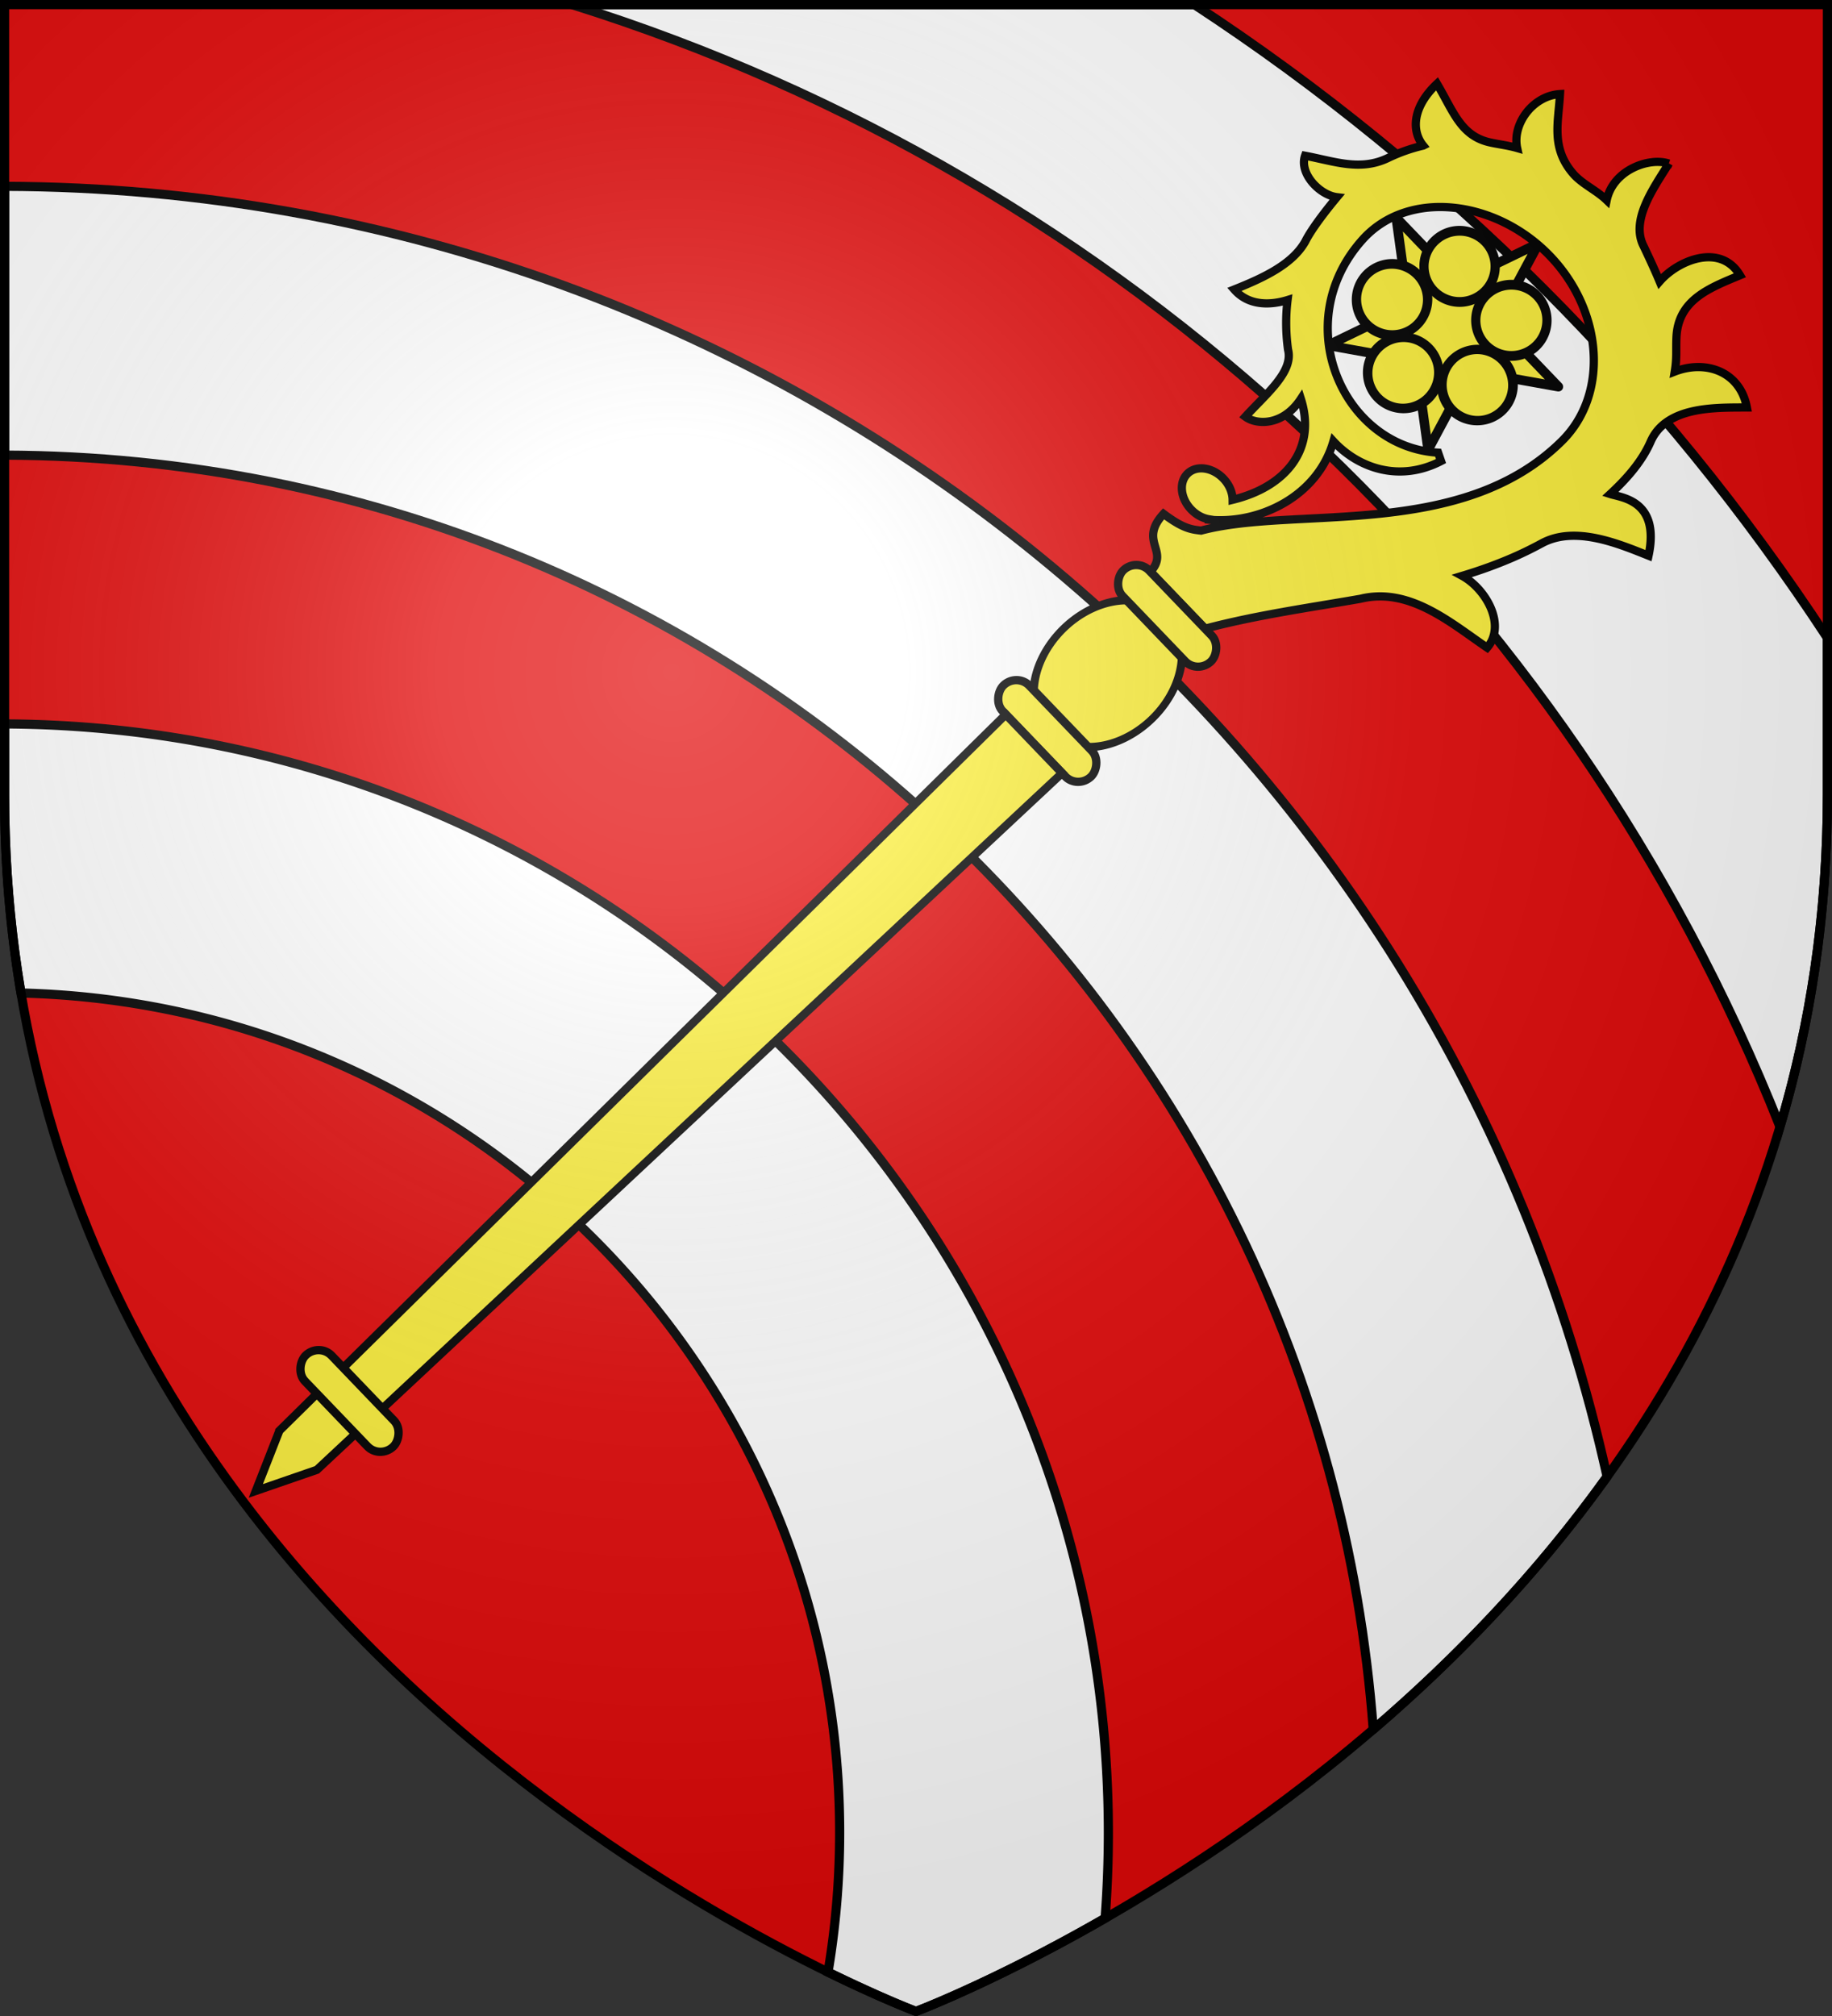 <svg xmlns="http://www.w3.org/2000/svg" xmlns:xlink="http://www.w3.org/1999/xlink" width="600" height="660" version="1.0"><rect width="100%" height="100%" fill="#333333" stroke="none"/><defs><g id="b"><path id="a" d="M0 0v1h.5L0 0z" transform="rotate(18 3.157 -.5)"/><use xlink:href="#a" width="810" height="540" transform="scale(-1 1)"/></g><g id="c"><use xlink:href="#b" width="810" height="540" transform="rotate(72)"/><use xlink:href="#b" width="810" height="540" transform="rotate(144)"/></g><g id="f"><path id="e" d="M0 0v1h.5L0 0z" transform="rotate(18 3.157 -.5)"/><use xlink:href="#e" width="810" height="540" transform="scale(-1 1)"/></g><g id="g"><use xlink:href="#f" width="810" height="540" transform="rotate(72)"/><use xlink:href="#f" width="810" height="540" transform="rotate(144)"/></g><path id="h" d="M-298.5-298.5h597V-40C298.5 246.31 0 358.5 0 358.5S-298.5 246.31-298.5-40v-258.5z"/><path id="d" d="M2.922 27.672c0-5.951 2.317-9.843 5.579-11.012 1.448-.519 3.307-.273 5.018 1.447 2.119 2.129 2.736 7.993-3.483 9.121.658-.956.619-3.081-.714-3.787-.99-.524-2.113-.253-2.676.123-.824.552-1.729 2.106-1.679 4.108H2.922z"/><radialGradient id="i" cx="-80" cy="-80" r="405" gradientUnits="userSpaceOnUse"><stop offset="0" style="stop-color:#fff;stop-opacity:.31"/><stop offset=".19" style="stop-color:#fff;stop-opacity:.25"/><stop offset=".6" style="stop-color:#6b6b6b;stop-opacity:.125"/><stop offset="1" style="stop-color:#000;stop-opacity:.125"/></radialGradient></defs><g transform="translate(300 300)"><use xlink:href="#h" width="600" height="660" style="fill:#e20909"/><path d="M-112.719-298.5C67.98-241.955 213.602-105.802 282.97 68.844 292.789 35.774 298.5-.446 298.5-40v-51.156C244.416-173.7 173.701-244.416 91.156-298.5h-203.875z" style="fill:#fff;stroke:#000;display:inline;stroke-opacity:1;stroke-width:3"/><path d="M-298.5-239v88c236.896.776 430.978 184.501 448.25 417.188 26.686-22.885 53.363-50.353 76.594-82.75C173.134-57.652-41.651-238.298-298.5-239z" style="opacity:1;fill:#fff;fill-opacity:1;fill-rule:nonzero;stroke:#000;stroke-width:3;stroke-linecap:butt;stroke-linejoin:round;stroke-miterlimit:4;stroke-dasharray:none;stroke-dashoffset:0;stroke-opacity:1;display:inline"/><path d="M-298.5-63v23c0 22.794 1.893 44.476 5.375 65.094C-144.498 28.748-25 150.5-25 300a276.45 276.45 0 0 1-3.812 45.657C-11.041 354.36 0 358.5 0 358.5s25.675-9.658 61.938-30.5A367.274 367.274 0 0 0 63 300C63 100.125-98.814-62.19-298.5-63z" style="fill:#fff;stroke:#000;display:inline;stroke-opacity:1;stroke-width:3"/></g><g style="fill:#fcef3c;stroke:#000;stroke-width:6.4;stroke-opacity:1"><g style="fill:#fcef3c;stroke:#000;stroke-width:6.4;stroke-opacity:1;display:inline"><path d="m300 198.44-18.63 57.344h-60.29l48.776 35.432-18.631 57.343L300 313.127l48.775 35.432-18.63-57.343 48.774-35.432h-60.288l-18.63-57.343z" style="opacity:1;fill:#fcef3c;fill-opacity:1;stroke:#000;stroke-width:6.4;stroke-linecap:butt;stroke-linejoin:round;stroke-miterlimit:4;stroke-dasharray:none;stroke-opacity:1" transform="rotate(-97.825 297.586 -21.288) scale(.486)"/></g></g><path d="M1005.783 63.73a6.763 7.2 0 1 1-13.526 0 6.763 7.2 0 1 1 13.526 0z" style="fill:#fcef3c;fill-opacity:1;stroke:#000;stroke-width:1.861;stroke-linecap:butt;stroke-linejoin:miter;stroke-miterlimit:4;stroke-dasharray:none;stroke-opacity:1" transform="matrix(-.235 -1.707 1.604 -.22 627.537 1824.218)"/><path d="M1005.783 63.73a6.763 7.2 0 1 1-13.526 0 6.763 7.2 0 1 1 13.526 0z" style="fill:#fcef3c;fill-opacity:1;stroke:#000;stroke-width:1.861;stroke-linecap:butt;stroke-linejoin:miter;stroke-miterlimit:4;stroke-dasharray:none;stroke-opacity:1" transform="matrix(-.235 -1.707 1.604 -.22 610.577 1806.554)"/><path d="M1005.783 63.73a6.763 7.2 0 1 1-13.526 0 6.763 7.2 0 1 1 13.526 0z" style="fill:#fcef3c;fill-opacity:1;stroke:#000;stroke-width:1.861;stroke-linecap:butt;stroke-linejoin:miter;stroke-miterlimit:4;stroke-dasharray:none;stroke-opacity:1" transform="matrix(-.814 1.519 -1.427 -.764 1360.057 -1370.782)"/><path d="M1005.783 63.73a6.763 7.2 0 1 1-13.526 0 6.763 7.2 0 1 1 13.526 0z" style="fill:#fcef3c;fill-opacity:1;stroke:#000;stroke-width:1.861;stroke-linecap:butt;stroke-linejoin:miter;stroke-miterlimit:4;stroke-dasharray:none;stroke-opacity:1" transform="matrix(1.193 1.243 -1.168 1.121 -657.816 -1191.157)"/><path d="M1005.783 63.73a6.763 7.2 0 1 1-13.526 0 6.763 7.2 0 1 1 13.526 0z" style="fill:#fcef3c;fill-opacity:1;stroke:#000;stroke-width:1.861;stroke-linecap:butt;stroke-linejoin:miter;stroke-miterlimit:4;stroke-dasharray:none;stroke-opacity:1" transform="matrix(1.551 -.751 .705 1.457 -1110.543 783.462)"/><path d="M261.739-260.655c-5.626-1.918-16.184 1.807-18.007 10.603-3.1-2.978-7.207-4.696-9.822-7.78-6.393-7.543-4.156-14.768-3.717-22.963-7.919.475-13.898 8.72-12.416 15.634-2.595-.749-5.303-1.059-7.85-1.621-8.51-1.881-10.61-8.958-15.382-17.001-7.138 6.7-7.448 13.67-4 17.914a48.927 48.927 0 0 0-10.107 3.554c-8.144 3.946-15.548.996-24.135-.614-1.771 5.107 4.174 11.382 9.243 12.006-2.874 3.444-7.314 9.097-9.17 12.82-3.67 6.533-11.801 10.426-20.598 13.926 4.478 5.13 11.178 4.382 15.458 3.054-.596 4.808-.517 9.646.132 14.358 1.682 6.457-6.474 12.956-12.37 19.446 3.34 2.481 10.968 2.635 16.092-5.18 4.506 14.149-3.84 25.37-19.783 29.255-.02-2.07-.929-4.344-2.68-6.169-3.14-3.27-7.78-3.917-10.359-1.442-2.578 2.474-2.123 7.138 1.017 10.409 1.532 1.596 3.4 2.566 5.233 2.855l-.014.115c14.647 1.356 31.458-6.78 36.018-22.728 7.08 7.685 19.02 12.022 31.189 5.744l-.847-2.44c-27.636-1.642-43.505-37.574-21.939-61.686 13.182-14.739 38.69-11.633 54.388 4.722 15.327 15.968 17.116 39.993 3.468 53.544-29.169 28.962-77.213 18.704-104.61 25.998-3.126-.333-5.486-.799-10.886-4.85-7.384 8.019 1.879 10.657-3.797 16.757l15.844 16.508c14.91-3.951 30.066-6.047 45.032-8.662 14.211-3.482 26.169 6.994 36.715 14.163 5.64-6.538-.336-17.027-7.246-20.801 4.976-1.498 9.896-3.244 14.74-5.35 2.96-1.286 5.76-2.682 8.435-4.131 9.631-5.13 22.08.142 30.846 3.633 3.427-16.045-7.886-16.814-11.104-17.858 5.019-4.64 9.262-9.585 11.719-15.19 4.519-10.311 18.681-9.843 27.892-9.898-1.97-10.427-11.881-13.873-20.91-10.386.681-4.081.317-6.205.5-10.02.517-10.79 9.52-14.194 18.41-17.89-5.665-9.451-17.974-4.363-23.294 1.79-1.424-3.41-3.502-7.87-4.75-10.455-3.574-7.395 2.828-16.353 7.422-23.693z" style="fill:#fcef3c;fill-opacity:1;stroke:#000;stroke-width:2.381;stroke-linecap:round;stroke-linejoin:miter;stroke-miterlimit:4;stroke-dasharray:none;stroke-opacity:1" transform="translate(250.797 348.096) scale(1.13)"/><g transform="matrix(1.088 -.012 -.012 1.087 252.88 345.76)"><path d="M992.76-26.675a14.046 14.901 0 1 1-28.092 0 14.046 14.901 0 1 1 28.092 0z" style="fill:#fcef3c;fill-opacity:1;stroke:#000;stroke-width:1.657;stroke-linecap:butt;stroke-linejoin:miter;stroke-miterlimit:4;stroke-dasharray:none;stroke-opacity:1" transform="matrix(.949 .989 -1.198 1.15 -860.958 -1051.371)"/><rect width="38.5" height="11" x="-32.641" y="-181.17" ry="5.5" style="fill:#fcef3c;fill-opacity:1;stroke:#000;stroke-width:2.5;stroke-linecap:butt;stroke-linejoin:miter;stroke-miterlimit:4;stroke-dasharray:none;stroke-opacity:1" transform="rotate(46.175)"/><rect width="38.5" height="11" x="-32.641" y="-131.67" ry="5.5" style="fill:#fcef3c;fill-opacity:1;stroke:#000;stroke-width:2.5;stroke-linecap:butt;stroke-linejoin:miter;stroke-miterlimit:4;stroke-dasharray:none;stroke-opacity:1" transform="rotate(46.175)"/><path d="M-147.1 111.191 69.216-102.148l17.139 17.856-197.821 184.775-24.209 22.612-18.32 6.149 6.895-18.053z" style="fill:#fcef3c;fill-opacity:1;stroke:#000;stroke-width:2.5;stroke-linecap:butt;stroke-linejoin:miter;stroke-miterlimit:4;stroke-dasharray:none;stroke-opacity:1"/><rect width="38.5" height="11" x="-32.641" y="156.415" ry="5.5" style="fill:#fcef3c;fill-opacity:1;stroke:#000;stroke-width:2.5;stroke-linecap:butt;stroke-linejoin:miter;stroke-miterlimit:4;stroke-dasharray:none;stroke-opacity:1" transform="rotate(46.175)"/></g><use xlink:href="#h" width="600" height="660" style="fill:url(#i)" transform="translate(300 300)"/><use xlink:href="#h" width="600" height="660" style="fill:none;stroke:#000;stroke-width:3" transform="translate(300 300)"/></svg>